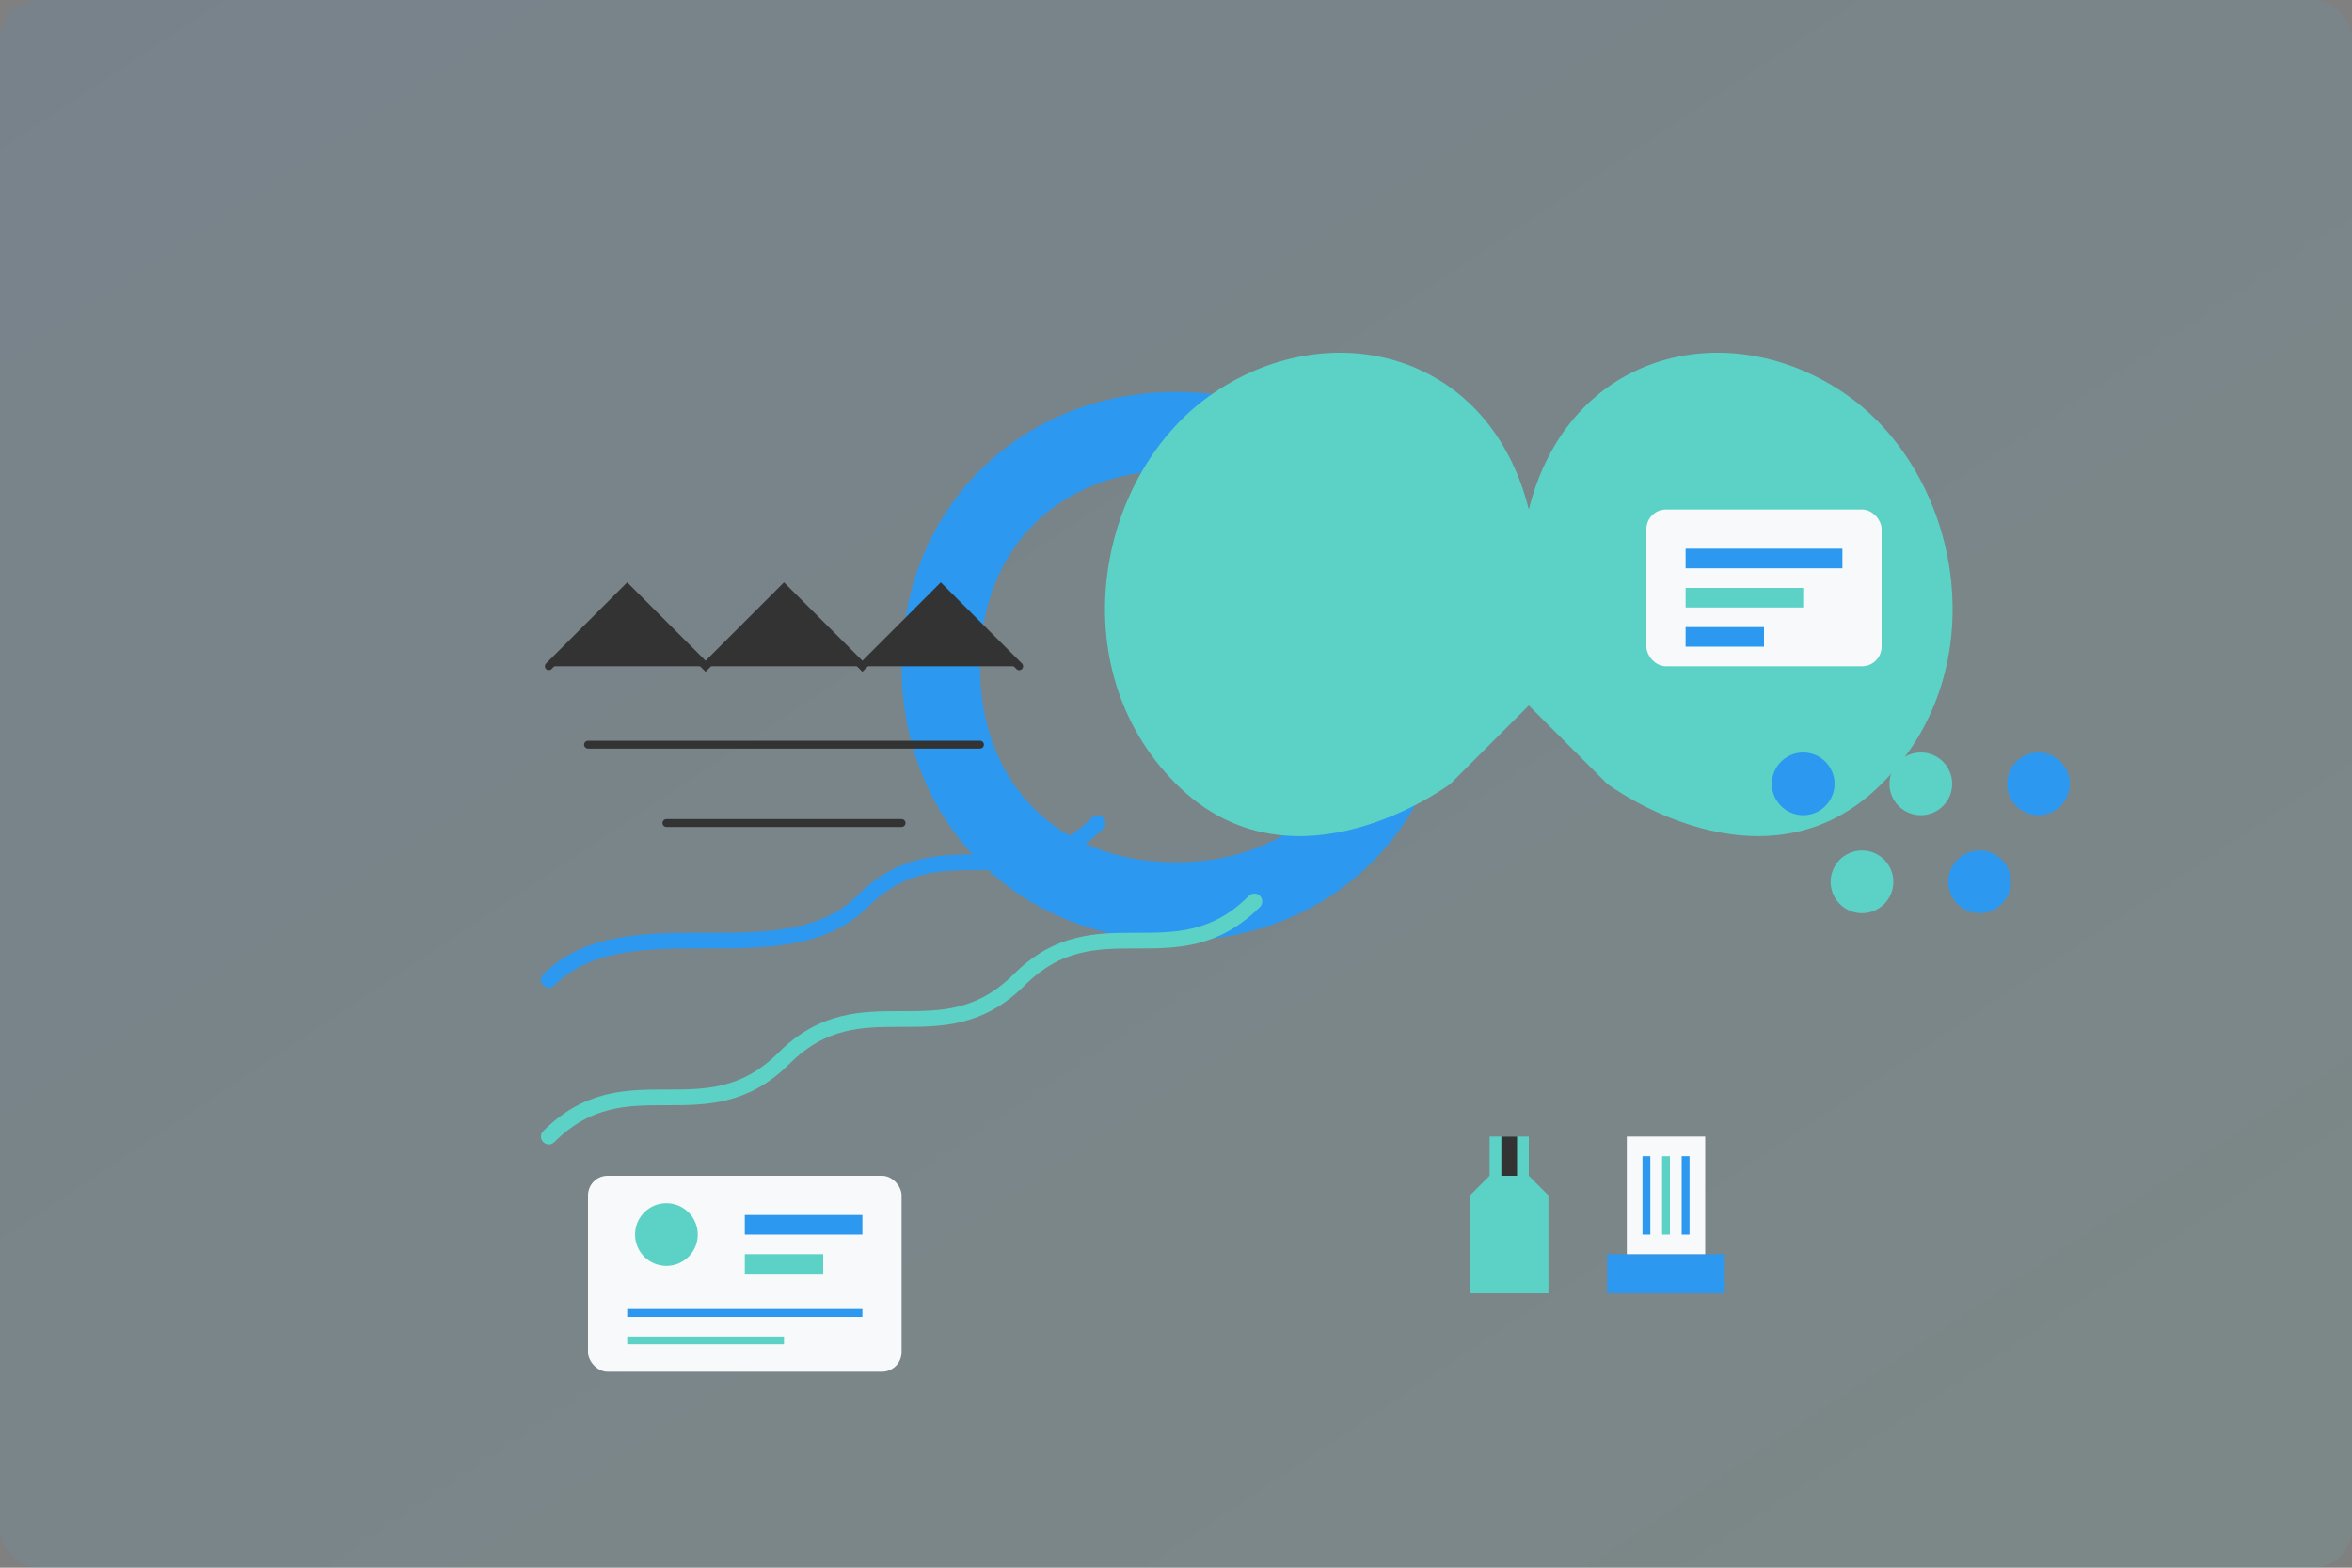 <svg xmlns="http://www.w3.org/2000/svg" width="600" height="400" viewBox="0 0 600 400">
  <rect x="0" y="0" width="600" height="400" fill="#808080" stroke="none"/>
  <defs>
    <linearGradient id="heroGradient" x1="0%" y1="0%" x2="100%" y2="100%">
      <stop offset="0%" stop-color="#2c98f0" stop-opacity="0.1" />
      <stop offset="100%" stop-color="#5cd2c6" stop-opacity="0.1" />
    </linearGradient>
  </defs>
  <rect width="600" height="400" fill="url(#heroGradient)" rx="10" ry="10" />
  <g transform="translate(100, 50)">
    <path fill="#2c98f0" d="M200,50 C240,50 270,80 270,120 C270,160 240,190 200,190 C160,190 130,160 130,120 C130,80 160,50 200,50 Z M200,70 C170,70 150,90 150,120 C150,150 170,170 200,170 C230,170 250,150 250,120 C250,90 230,70 200,70 Z" />
    <path fill="#5cd2c6" d="M310,150 C310,150 350,180 380,150 C410,120 400,70 370,50 C340,30 300,40 290,80 C280,40 240,30 210,50 C180,70 170,120 200,150 C230,180 270,150 270,150 L290,130 L310,150 Z" />
    <g transform="translate(0, 20)">
      <path fill="#333333" d="M40,100 L60,80 L80,100 L100,80 L120,100 L140,80 L160,100 M50,120 L150,120 M70,140 L130,140" stroke="#333333" stroke-width="2" stroke-linecap="round" />
      <path fill="none" stroke="#2c98f0" stroke-width="4" stroke-linecap="round" d="M40,180 C60,160 100,180 120,160 C140,140 160,160 180,140" />
      <path fill="none" stroke="#5cd2c6" stroke-width="4" stroke-linecap="round" d="M40,220 C60,200 80,220 100,200 C120,180 140,200 160,180 C180,160 200,180 220,160" />
    </g>
    <g transform="translate(350, 140)">
      <circle cx="10" cy="10" r="8" fill="#2c98f0" />
      <circle cx="40" cy="10" r="8" fill="#5cd2c6" />
      <circle cx="70" cy="10" r="8" fill="#2c98f0" />
      <circle cx="25" cy="35" r="8" fill="#5cd2c6" />
      <circle cx="55" cy="35" r="8" fill="#2c98f0" />
    </g>
    <g transform="translate(320, 80)">
      <rect x="0" y="0" width="60" height="40" fill="#f8f9fa" rx="5" ry="5" />
      <rect x="10" y="10" width="40" height="5" fill="#2c98f0" />
      <rect x="10" y="20" width="30" height="5" fill="#5cd2c6" />
      <rect x="10" y="30" width="20" height="5" fill="#2c98f0" />
    </g>
    <g transform="translate(50, 250)">
      <rect x="0" y="0" width="80" height="50" fill="#f8f9fa" rx="5" ry="5" />
      <circle cx="20" cy="15" r="8" fill="#5cd2c6" />
      <rect x="40" y="10" width="30" height="5" fill="#2c98f0" />
      <rect x="40" y="20" width="20" height="5" fill="#5cd2c6" />
      <line x1="10" y1="35" x2="70" y2="35" stroke="#2c98f0" stroke-width="2" />
      <line x1="10" y1="42" x2="50" y2="42" stroke="#5cd2c6" stroke-width="2" />
    </g>
    <!-- Cleaning Equipment Icons -->
    <g transform="translate(260, 240)">
      <!-- Spray Bottle -->
      <path fill="#5cd2c6" d="M20,0 L30,0 L30,10 L35,15 L35,40 L15,40 L15,15 L20,10 Z" />
      <rect x="23" y="0" width="4" height="10" fill="#333333" />
      <!-- Brush -->
      <rect x="50" y="30" width="30" height="10" fill="#2c98f0" />
      <rect x="55" y="0" width="20" height="30" fill="#f8f9fa" />
      <line x1="60" y1="5" x2="60" y2="25" stroke="#2c98f0" stroke-width="2" />
      <line x1="65" y1="5" x2="65" y2="25" stroke="#5cd2c6" stroke-width="2" />
      <line x1="70" y1="5" x2="70" y2="25" stroke="#2c98f0" stroke-width="2" />
    </g>
  </g>
</svg>
